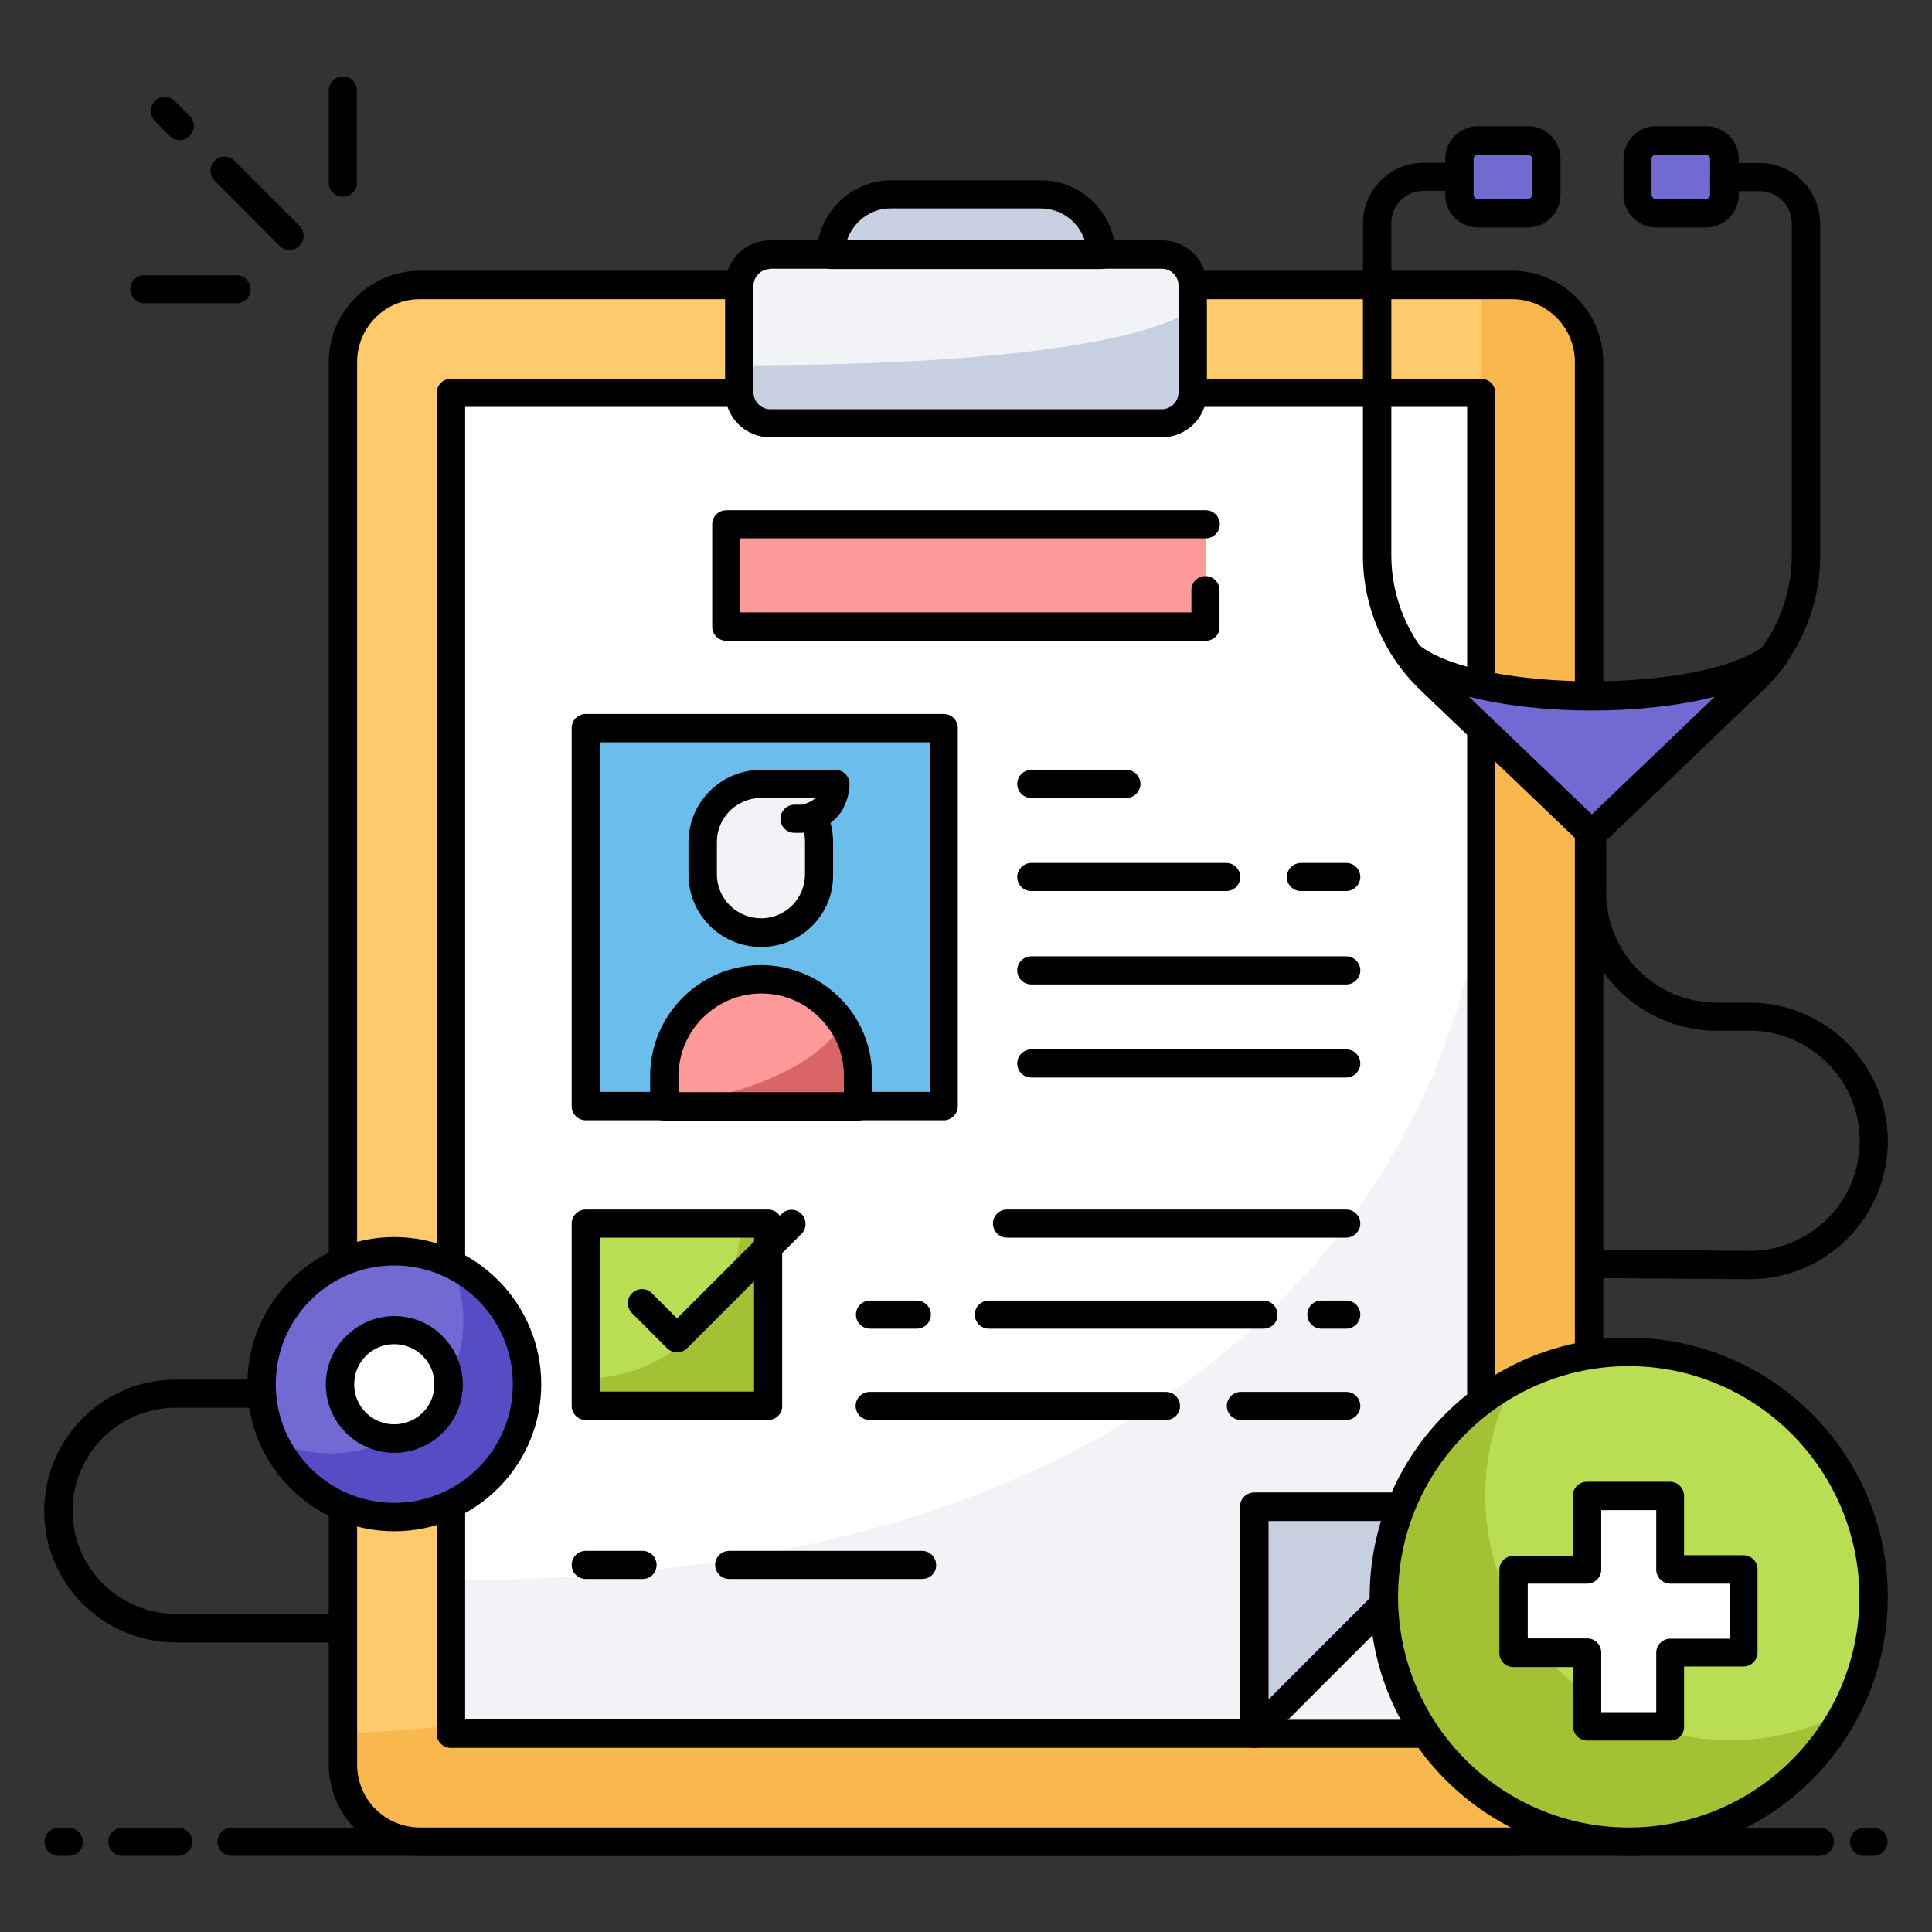 <svg id="Layer_1" enable-background="new 0 0 66 66" viewBox="0 0 66 66" xmlns="http://www.w3.org/2000/svg"><rect x="0" y="0" width="66" height="66" fill="#333333" stroke="none"/><g><g><g><g><path d="m64 63.4h-.32c-.27 0-.48-.22-.48-.48 0-.27.22-.48.48-.48h.32c.27 0 .48.22.48.48s-.21.48-.48.48z"/></g><g><path d="m62.16 63.4h-54.25c-.27 0-.48-.22-.48-.48 0-.27.22-.48.48-.48h54.26c.27 0 .48.22.48.48s-.22.48-.49.48z"/></g><g><path d="m6.08 63.4h-1.9c-.27 0-.48-.22-.48-.48 0-.27.22-.48.48-.48h1.91c.27 0 .48.22.48.48s-.22.48-.49.48z"/></g><g><path d="m2.35 63.4h-.35c-.27 0-.48-.22-.48-.48 0-.27.22-.48.48-.48h.35c.27 0 .48.22.48.48.01.26-.21.48-.48.48z"/></g></g></g><g><g><g><g><g><g><g><g><path d="m54.29 12.37v47.91c0 1.45-1.18 2.63-2.63 2.63h-37.3c-1.45 0-2.63-1.18-2.63-2.63v-47.91c0-1.45 1.18-2.63 2.63-2.63h37.3c1.45-.01 2.63 1.17 2.63 2.63z" fill="#ffca6b"/></g><g><path d="m54.29 12.37v47.91c0 1.45-1.18 2.63-2.63 2.63h-37.3c-1.45 0-2.63-1.18-2.63-2.63v-1.07c20.5-.56 38.88-17.35 38.88-37.98v-11.5h1.05c1.45 0 2.63 1.18 2.63 2.64z" fill="#f9b84e"/></g><g><path d="m51.65 63.4h-37.3c-1.72 0-3.12-1.4-3.12-3.12v-47.91c0-1.72 1.4-3.12 3.12-3.12h37.3c1.72 0 3.12 1.4 3.12 3.12v47.91c0 1.72-1.4 3.12-3.12 3.12zm-37.3-53.18c-1.19 0-2.15.96-2.15 2.15v47.91c0 1.19.96 2.15 2.15 2.15h37.3c1.19 0 2.15-.96 2.15-2.15v-47.91c0-1.19-.96-2.15-2.15-2.15z"/></g><g><path d="m15.4 13.42h35.19v45.8h-35.19z" fill="#fff"/></g><g><path d="m20.01 24.87h12.23v12.91h-12.23z" fill="#6bbeeb"/></g><g><path d="m50.6 30.09v29.13h-35.2v-5.24c31.19 0 35.11-20.06 35.2-23.89z" fill="#f1f3f6"/></g><g><path d="m50.6 51.47h-7.76v7.76z" fill="#c6d0e0"/></g><g><g><path d="m24.81 17.91h16.38v3.5h-16.38z" fill="#ff9a9a"/></g><g><path d="m41.19 21.89h-16.38c-.27 0-.48-.22-.48-.48v-3.5c0-.27.22-.48.48-.48h16.38c.27 0 .48.22.48.48 0 .27-.22.48-.48.48h-15.9v2.53h15.41v-.76c0-.27.22-.48.48-.48.27 0 .48.22.48.48v1.24c.02.27-.2.49-.47.49z"/></g></g></g><g><path d="m42.85 59.71h-27.45c-.13 0-.25-.05-.34-.14s-.14-.21-.14-.34v-45.81c0-.27.22-.48.48-.48h35.2c.27 0 .48.22.48.48v38.05c0 .27-.22.48-.48.48h-7.27v7.27c0 .27-.22.49-.48.49zm-26.96-.97h26.48v-7.27c0-.27.22-.48.48-.48h7.27v-37.09h-34.23z"/></g></g></g><g><path d="m37.63 8.7h-9.25c0-1.14.93-2.07 2.07-2.07h5.11c1.14 0 2.07.93 2.07 2.07z" fill="#c6d0e0"/></g><g><path d="m40.75 9.75v3.65c0 .58-.47 1.05-1.05 1.05h-13.39c-.58 0-1.05-.47-1.05-1.05v-3.65c0-.58.47-1.05 1.05-1.05h13.38c.58 0 1.06.47 1.06 1.05z" fill="#f1f3f6"/></g><g><path d="m40.75 10.52v2.88c0 .58-.47 1.05-1.05 1.05h-13.39c-.58 0-1.05-.47-1.05-1.05v-.92c13.89 0 15.49-1.96 15.49-1.96z" fill="#c6d0e0"/></g><g><path d="m39.69 14.94h-13.38c-.85 0-1.54-.69-1.54-1.54v-3.65c0-.85.69-1.54 1.54-1.54h13.38c.85 0 1.54.69 1.54 1.54v3.65c0 .85-.69 1.54-1.54 1.54zm-13.38-5.75c-.31 0-.57.26-.57.57v3.65c0 .31.26.57.57.57h13.38c.31 0 .57-.26.57-.57v-3.66c0-.31-.26-.57-.57-.57h-13.38z"/></g></g><g><path d="m42.85 59.71c-.06 0-.13-.01-.19-.04-.18-.07-.3-.25-.3-.45v-7.75c0-.27.22-.48.48-.48h7.75c.2 0 .37.12.45.3.07.18.03.39-.11.53l-7.75 7.75c-.09.09-.21.14-.33.14zm.48-7.75v6.1l6.1-6.1z"/></g><g><path d="m50.6 59.71h-7.75c-.27 0-.48-.22-.48-.48 0-.27.22-.48.48-.48h7.27v-7.27c0-.27.22-.48.48-.48.27 0 .48.22.48.48v7.75c0 .26-.21.48-.48.48z"/></g><g><g><g><path d="m20.01 41.79h6.23v6.23h-6.23z" fill="#b9dd53"/></g><g><path d="m20.01 41.79h6.23v6.23h-6.23z" fill="#b9dd53"/></g><g><path d="m26.24 41.8v6.23h-6.23v-.94c2.91-.02 5.26-2.38 5.29-5.29z" fill="#a3c134"/></g><g><path d="m26.24 48.51h-6.23c-.27 0-.48-.22-.48-.48v-6.23c0-.27.22-.48.48-.48h6.23c.27 0 .48.22.48.48v6.23c.01.26-.21.48-.48.48zm-5.74-.97h5.26v-5.26h-5.26z"/></g><g><path d="m23.13 46.2c-.12 0-.25-.05-.34-.14l-1.2-1.2c-.19-.19-.19-.5 0-.68.19-.19.5-.19.68 0l.86.86 3.57-3.57c.19-.19.5-.19.68 0s.19.5 0 .68l-3.92 3.92c-.08.08-.21.13-.33.13z"/></g><g><path d="m45.99 42.28h-11.59c-.27 0-.48-.22-.48-.48 0-.27.22-.48.48-.48h11.59c.27 0 .48.22.48.48s-.22.48-.48.48z"/></g><g><path d="m45.99 45.39h-.85c-.27 0-.48-.22-.48-.48 0-.27.22-.48.48-.48h.85c.27 0 .48.22.48.48 0 .27-.22.48-.48.48z"/></g><g><path d="m43.16 45.39h-9.38c-.27 0-.48-.22-.48-.48 0-.27.22-.48.48-.48h9.38c.27 0 .48.22.48.48.01.27-.21.48-.48.48z"/></g><g><path d="m31.32 45.39h-1.6c-.27 0-.48-.22-.48-.48 0-.27.22-.48.48-.48h1.6c.27 0 .48.22.48.48 0 .27-.22.48-.48.48z"/></g><g><path d="m45.99 48.51h-3.6c-.27 0-.48-.22-.48-.48 0-.27.22-.48.48-.48h3.6c.27 0 .48.22.48.48s-.22.48-.48.48z"/></g><g><path d="m39.83 48.51h-10.12c-.27 0-.48-.22-.48-.48 0-.27.22-.48.48-.48h10.12c.27 0 .48.22.48.48.01.26-.21.48-.48.48z"/></g></g></g></g></g><g><path d="m37.63 9.19h-9.25c-.27 0-.48-.22-.48-.48 0-1.41 1.15-2.55 2.55-2.55h5.11c1.41 0 2.55 1.15 2.55 2.55 0 .26-.22.48-.48.48zm-8.7-.97h8.13c-.21-.64-.8-1.1-1.51-1.1h-5.11c-.7-.01-1.3.46-1.51 1.1z"/></g><g><path d="m32.24 38.27h-12.23c-.27 0-.48-.22-.48-.48v-12.92c0-.27.22-.48.48-.48h12.23c.27 0 .48.22.48.48v12.91c0 .27-.21.49-.48.49zm-11.74-.97h11.26v-11.94h-11.26z"/></g><g><g><path d="m45.99 30.44h-1.55c-.27 0-.48-.22-.48-.48s.22-.48.48-.48h1.55c.27 0 .48.22.48.48s-.22.48-.48.48z"/></g><g><path d="m41.89 30.44h-6.66c-.27 0-.48-.22-.48-.48s.22-.48.48-.48h6.66c.27 0 .48.22.48.48s-.21.48-.48.48z"/></g><g><path d="m45.99 33.63h-10.76c-.27 0-.48-.22-.48-.48 0-.27.22-.48.48-.48h10.76c.27 0 .48.22.48.48s-.22.48-.48.48z"/></g><g><path d="m45.99 36.81h-10.76c-.27 0-.48-.22-.48-.48 0-.27.22-.48.48-.48h10.76c.27 0 .48.22.48.48s-.22.48-.48.48z"/></g><g><path d="m38.48 27.26h-3.25c-.27 0-.48-.22-.48-.48s.22-.48.48-.48h3.25c.27 0 .48.22.48.48s-.22.48-.48.48z"/></g></g><g><g><path d="m21.95 53.94h-1.94c-.27 0-.48-.22-.48-.48 0-.27.22-.48.48-.48h1.94c.27 0 .48.22.48.48 0 .27-.21.48-.48.48z"/></g><g><path d="m31.5 53.94h-6.59c-.27 0-.48-.22-.48-.48 0-.27.22-.48.48-.48h6.59c.27 0 .48.22.48.48.01.27-.21.48-.48.48z"/></g></g><g><g><path d="m29.31 36.76v1.04h-6.62v-1.04c0-1.83 1.48-3.31 3.31-3.31.91 0 1.74.37 2.34.97s.97 1.43.97 2.34z" fill="#ff9a9a"/></g><g><path d="m28.78 34.97c.34.52.53 1.13.53 1.79v1.04h-6.61c-.01 0 4.7-.55 6.08-2.83z" fill="#d86666"/></g><g><path d="m29.31 38.28h-6.62c-.27 0-.48-.22-.48-.48v-1.04c0-2.09 1.7-3.79 3.79-3.79 1.01 0 1.97.4 2.68 1.11.72.71 1.11 1.66 1.11 2.68v1.04c0 .27-.21.48-.48.48zm-6.13-.97h5.65v-.55c0-.76-.29-1.46-.83-1.99-.53-.54-1.24-.83-1.99-.83-1.56 0-2.83 1.27-2.83 2.82z"/></g><g><path d="m28.2 27.62c-.11.12-.26.21-.41.27.14.27.21.57.21.88v1.11c0 1.1-.89 1.99-1.99 1.99s-1.99-.89-1.99-1.99v-1.11c0-1.1.89-1.99 1.99-1.99h2.54c-.01.33-.14.62-.35.84z" fill="#f1f3f6"/></g><g><path d="m27.36 28.45h-.22c-.27 0-.48-.22-.48-.48s.22-.48.48-.48h.22c.24 0 .46-.12.59-.32.15-.22.45-.29.67-.14s.29.45.14.67c-.31.46-.83.75-1.4.75z"/></g><g><path d="m26 32.35c-1.37 0-2.48-1.11-2.48-2.47v-1.11c0-1.36 1.11-2.47 2.48-2.47h2.54c.27 0 .48.22.48.48 0 .44-.17.86-.49 1.18-.05.05-.1.1-.16.14.06.22.09.44.09.67v1.11c.02 1.36-1.09 2.47-2.46 2.47zm0-5.09c-.83 0-1.51.67-1.51 1.5v1.11c0 .83.68 1.5 1.51 1.5s1.5-.67 1.5-1.5v-1.11c0-.23-.05-.46-.16-.66-.06-.12-.07-.27-.02-.4s.15-.23.28-.28c.09-.03.17-.08.24-.15 0 0 0 0 .01-.01 0 0 .01-.01.01-.01h-1.86z"/></g></g></g><g><g><g><path d="m52.83 5.43v1.22c0 .35-.28.63-.63.63h-1.7c-.35 0-.63-.28-.63-.63v-1.22c0-.35.28-.63.63-.63h1.7c.34-.01.63.28.63.63z" fill="#726ad3"/></g><g><path d="m55.94 5.43v1.22c0 .35.28.63.63.63h1.7c.35 0 .63-.28.63-.63v-1.22c0-.35-.28-.63-.63-.63h-1.7c-.35-.01-.63.28-.63.63z" fill="#726ad3"/></g><g><path d="m52.19 7.77h-1.7c-.62 0-1.12-.5-1.12-1.12v-1.22c0-.62.5-1.12 1.12-1.12h1.7c.62 0 1.12.5 1.12 1.12v1.22c0 .62-.5 1.12-1.12 1.12zm-1.7-2.49c-.08 0-.15.07-.15.15v1.22c0 .08.07.15.15.15h1.7c.08 0 .15-.07.15-.15v-1.22c0-.08-.07-.15-.15-.15z"/></g><g><path d="m54.38 28.98c-.12 0-.24-.04-.34-.13l-5.53-5.29c-1.24-1.19-1.95-2.85-1.95-4.57v-11.36c0-1.14.93-2.07 2.07-2.07h1.21c.27 0 .48.22.48.48 0 .27-.22.48-.48.48h-1.21c-.61 0-1.1.49-1.1 1.1v11.36c0 1.45.6 2.86 1.65 3.87l5.19 4.97 5.19-4.97c1.05-1.01 1.65-2.42 1.65-3.87v-11.35c0-.61-.49-1.1-1.1-1.1h-1.21c-.27 0-.48-.22-.48-.48 0-.27.22-.48.48-.48h1.21c1.14 0 2.07.93 2.07 2.07v11.36c0 1.72-.71 3.38-1.95 4.57l-5.53 5.29c-.08.08-.2.12-.32.12z"/></g><g><path d="m60.6 22.41c-.21.29-.44.55-.69.8l-5.53 5.29-5.53-5.29c-.26-.25-.49-.51-.69-.8 2.3 1.82 10.14 1.82 12.44 0z" fill="#726ad3"/></g><g><path d="m58.28 7.77h-1.7c-.62 0-1.12-.5-1.12-1.12v-1.22c0-.62.5-1.12 1.12-1.12h1.7c.62 0 1.12.5 1.12 1.12v1.22c0 .62-.51 1.12-1.12 1.12zm-1.71-2.49c-.08 0-.15.07-.15.15v1.22c0 .08.07.15.15.15h1.7c.08 0 .15-.07.15-.15v-1.22c0-.08-.07-.15-.15-.15z"/></g></g><g><path d="m54.38 28.98c-.12 0-.24-.04-.33-.13l-5.53-5.29c-.27-.27-.52-.56-.75-.87-.14-.2-.12-.47.06-.63.17-.17.45-.18.64-.03 2.1 1.66 9.74 1.66 11.84 0 .19-.15.46-.14.64.03.17.17.2.44.06.63-.23.31-.48.6-.75.86l-5.52 5.29c-.12.09-.24.14-.36.14zm-4.2-5.18 4.2 4.02 4.2-4.02c-2.47.63-5.93.63-8.4 0z"/></g><g><path d="m59.76 43.7c-.01 0-.02 0-.03 0l-5.34-.04c-.27 0-.48-.22-.48-.49s.22-.49.49-.48l5.34.04h.03c1 0 1.94-.39 2.65-1.09.72-.71 1.11-1.66 1.11-2.67 0-2.07-1.69-3.76-3.76-3.76h-1.13c-2.61 0-4.73-2.12-4.73-4.73v-1.98c0-.27.22-.48.48-.48.27 0 .48.22.48.48v1.99c0 2.07 1.69 3.76 3.76 3.76h1.13c2.61 0 4.73 2.12 4.73 4.73 0 1.27-.5 2.46-1.4 3.36-.9.88-2.08 1.36-3.33 1.36z"/></g></g><g><g><g><path d="m11.61 56.11h-5.61c-.01 0-.01 0-.02 0-2.49-.03-4.47-2.03-4.47-4.49 0-2.47 2.01-4.49 4.49-4.49h10.83c.27 0 .48.22.48.48 0 .27-.22.48-.48.48h-10.83c-1.94 0-3.52 1.58-3.52 3.52s1.58 3.52 3.52 3.52h5.61c.27 0 .48.22.48.48.01.28-.21.5-.48.5z"/></g><g><g><path d="m16.68 44.08c1.77 1.77 1.77 4.64 0 6.42-1.77 1.77-4.65 1.77-6.42 0s-1.77-4.65 0-6.42c1.77-1.78 4.64-1.77 6.42 0z" fill="#726ad3"/></g><g><path d="m16.68 50.5c-1.77 1.77-4.65 1.77-6.42 0-.39-.39-.68-.82-.9-1.28 1.69.79 3.75.49 5.14-.9s1.69-3.46.9-5.14c.46.22.89.52 1.28.9 1.77 1.77 1.77 4.64 0 6.42z" fill="#564dc6"/></g><g><path d="m14.78 45.98c.72.72.73 1.9 0 2.62-.72.72-1.9.72-2.62 0-.73-.73-.73-1.9 0-2.62.72-.73 1.9-.73 2.62 0z" fill="#fff"/></g><g><path d="m13.47 49.63c-.6 0-1.2-.23-1.65-.68-.44-.44-.69-1.03-.69-1.65s.24-1.21.69-1.65c.44-.44 1.03-.69 1.65-.69.62 0 1.21.24 1.65.69.44.44.69 1.03.69 1.65s-.24 1.21-.69 1.65c-.45.45-1.05.68-1.65.68zm0-3.71c-.37 0-.71.14-.97.4s-.4.6-.4.97.14.71.4.97c.53.53 1.4.53 1.94 0 .26-.26.4-.6.4-.97s-.14-.71-.4-.97c-.26-.26-.61-.4-.97-.4z"/></g></g></g><g><path d="m13.47 52.31c-2.77 0-5.02-2.25-5.02-5.02s2.25-5.03 5.02-5.03 5.02 2.26 5.02 5.03-2.25 5.02-5.02 5.02zm0-9.08c-2.24 0-4.05 1.82-4.05 4.06s1.82 4.05 4.05 4.05 4.05-1.82 4.05-4.05c0-2.24-1.82-4.06-4.05-4.06z"/></g></g><g><g><g><path d="m9.89 8.54c-.12 0-.25-.05-.34-.14l-2.22-2.23c-.19-.19-.19-.5 0-.68.19-.19.5-.19.68 0l2.22 2.22c.19.19.19.5 0 .68-.09.1-.21.15-.34.15z"/></g><g><g><path d="m4.93 10.36c-.27 0-.48-.22-.48-.48 0-.27.22-.48.48-.48h3.15c.27 0 .48.22.48.48 0 .27-.22.48-.48.48z"/></g><g><path d="m11.71 6.72c-.27 0-.48-.22-.48-.48v-3.15c0-.27.22-.48.48-.48.27 0 .48.22.48.48v3.15c.01.26-.21.48-.48.48z"/></g></g><g><path d="m6.14 4.79c-.12 0-.25-.05-.34-.14l-.51-.52c-.19-.19-.19-.5 0-.68.19-.19.5-.19.68 0l.51.51c.19.19.19.5 0 .68-.09.1-.21.15-.34.15z"/></g></g></g><g><g><g><g><path d="m47.28 54.55c0 4.62 3.75 8.36 8.36 8.36 4.62 0 8.36-3.74 8.36-8.36s-3.75-8.36-8.36-8.36c-4.62 0-8.36 3.74-8.36 8.36z" fill="#b9dd53"/></g><g><path d="m47.28 54.55c0 4.62 3.75 8.36 8.36 8.36 3.2 0 5.98-1.8 7.39-4.44-1.17.62-2.5.98-3.92.98-4.62 0-8.37-3.74-8.37-8.36 0-1.42.35-2.75.98-3.92-2.65 1.4-4.44 4.18-4.44 7.38z" fill="#a3c134"/></g><g><path d="m55.64 63.4c-4.88 0-8.85-3.97-8.85-8.85s3.97-8.85 8.85-8.85 8.85 3.97 8.85 8.85-3.97 8.85-8.85 8.85zm0-16.73c-4.34 0-7.88 3.53-7.88 7.88 0 4.34 3.53 7.88 7.88 7.88s7.88-3.53 7.88-7.88c-.01-4.34-3.54-7.88-7.88-7.88z"/></g><g><g><path d="m51.7 53.62v2.84h2.52v2.51h2.84v-2.51h2.51v-2.84h-2.51v-2.52h-2.84v2.52z" fill="#fff"/></g><g><path d="m57.06 59.46h-2.84c-.27 0-.48-.22-.48-.48v-2.03h-2.04c-.27 0-.48-.22-.48-.48v-2.84c0-.27.22-.48.48-.48h2.03v-2.05c0-.27.22-.48.48-.48h2.84c.27 0 .48.22.48.48v2.03h2.03c.27 0 .48.22.48.48v2.84c0 .27-.22.48-.48.48h-2.03v2.03c.02.28-.2.5-.47.5zm-2.36-.97h1.88v-2.03c0-.27.22-.48.48-.48h2.03v-1.88h-2.03c-.27 0-.48-.22-.48-.48v-2.03h-1.88v2.03c0 .27-.22.48-.48.48h-2.03v1.87h2.03c.27 0 .48.22.48.48z"/></g></g></g></g></g></g></svg>